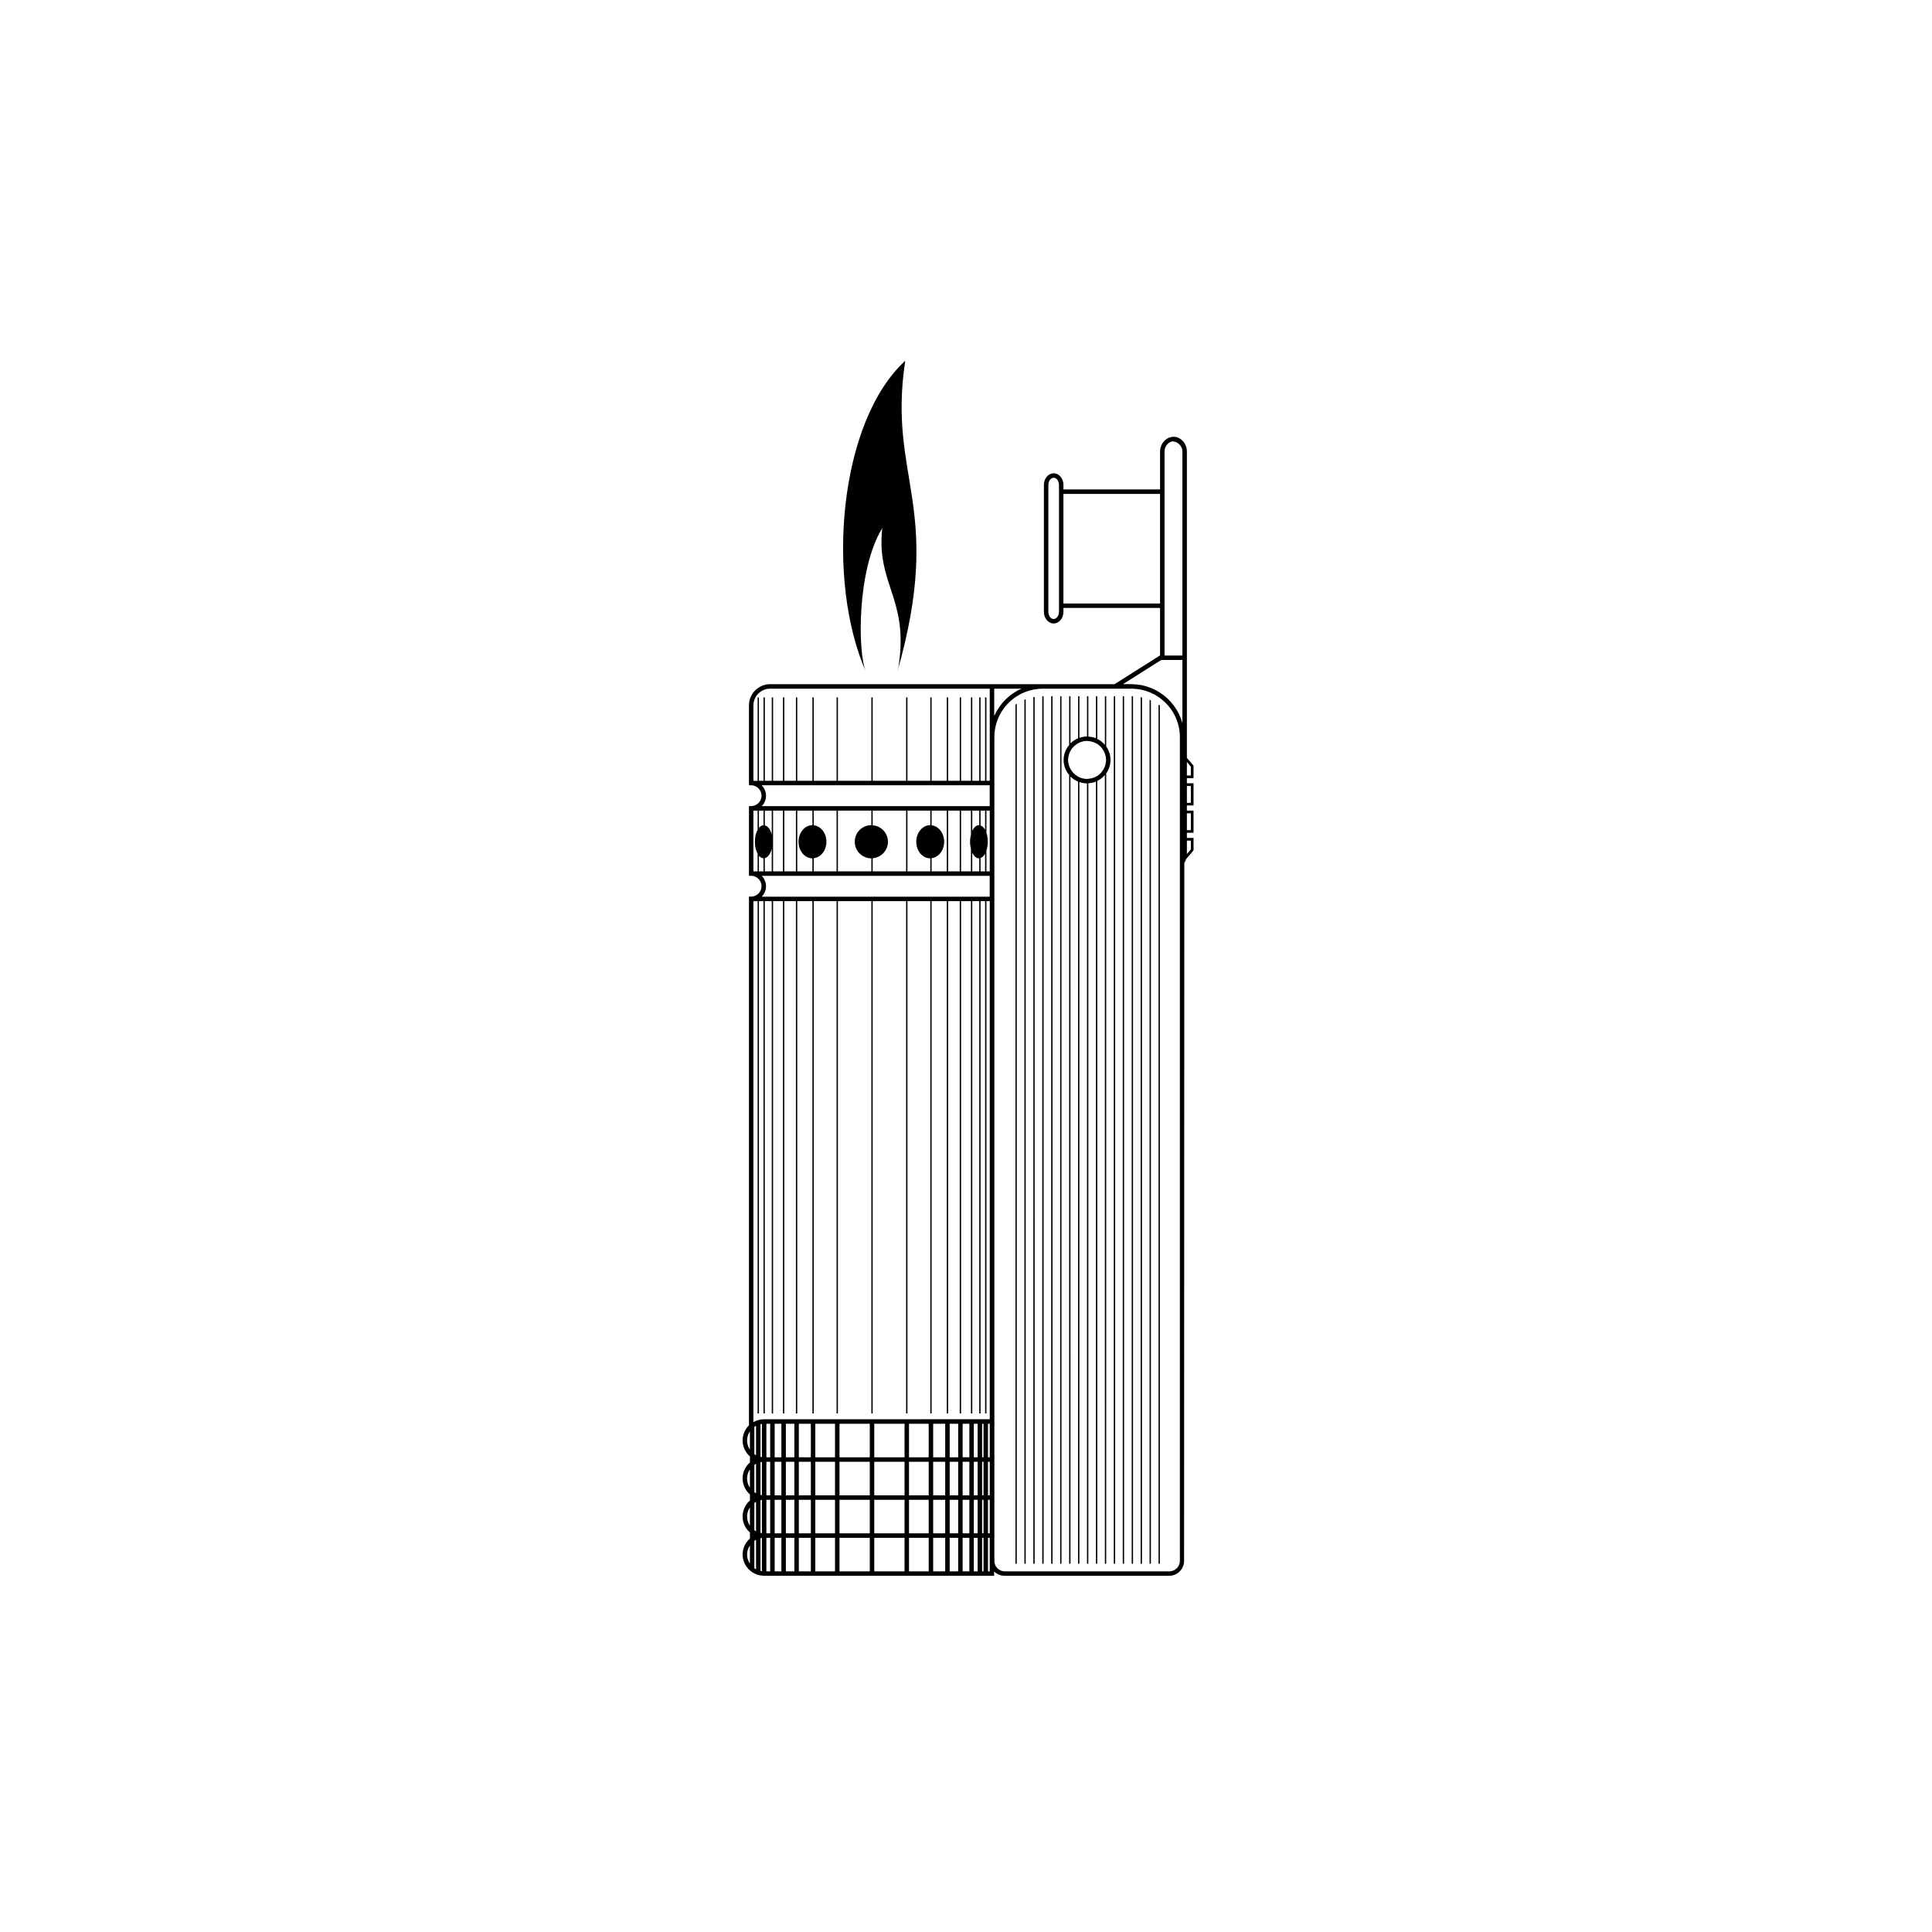 <?xml version="1.0" encoding="UTF-8"?>
<!-- Uploaded to: ICON Repo, www.svgrepo.com, Generator: ICON Repo Mixer Tools -->
<svg fill="#000000" width="800px" height="800px" version="1.1" viewBox="144 144 512 512" xmlns="http://www.w3.org/2000/svg">
 <g>
  <path d="m460.3 350.22v-3.301l-1.762-2.074v-81.145c0-2.18-1.594-3.949-3.555-3.949-0.066 0-0.125 0.02-0.188 0.02-0.07-0.004-0.137-0.02-0.207-0.02v0.047c-1.77 0.223-3.16 1.879-3.16 3.906v9.996h-25.605v-1.188c0-1.703-1.16-3.09-2.59-3.09-1.43 0-2.59 1.387-2.59 3.09v33.625c0 1.703 1.16 3.09 2.59 3.09 1.43 0 2.59-1.387 2.59-3.09v-1.027h25.605v12.602h-0.035l-12.02 7.598h-91.262c-3.106 0-5.629 2.527-5.629 5.629v21.16h0.57c0.211 0 0.414 0.027 0.613 0.074 0.414 0.098 0.793 0.289 1.113 0.547 0.129 0.102 0.246 0.219 0.355 0.34 0.422 0.484 0.68 1.113 0.68 1.805 0 0.691-0.262 1.32-0.68 1.801-0.109 0.125-0.227 0.238-0.355 0.34-0.32 0.258-0.699 0.453-1.113 0.547-0.199 0.047-0.402 0.074-0.613 0.074h-0.57v18.461h0.57c0.211 0 0.414 0.027 0.613 0.074 0.414 0.098 0.793 0.289 1.113 0.547 0.129 0.102 0.246 0.219 0.355 0.34 0.422 0.484 0.68 1.113 0.68 1.805 0 0.691-0.262 1.32-0.68 1.801-0.109 0.125-0.227 0.238-0.355 0.34-0.32 0.258-0.699 0.453-1.113 0.547-0.199 0.047-0.402 0.074-0.613 0.074h-0.57v140.11c-1.035 1.02-1.68 2.438-1.68 4.004 0 1.566 0.645 2.981 1.68 4.004 0.078 0.078 0.172 0.145 0.258 0.215v1.641c-0.086 0.074-0.176 0.137-0.258 0.215-1.035 1.02-1.68 2.438-1.68 4.004s0.645 2.981 1.68 4.004c0.078 0.078 0.172 0.145 0.258 0.215v1.641c-0.086 0.074-0.176 0.137-0.258 0.215-1.035 1.02-1.68 2.438-1.68 4.004 0 1.566 0.645 2.981 1.68 4.004 0.078 0.078 0.172 0.145 0.258 0.215v1.641c-0.086 0.074-0.176 0.137-0.258 0.215-1.035 1.02-1.68 2.438-1.68 4.004 0 1.684 0.758 3.18 1.934 4.215 0.359 0.316 0.754 0.582 1.184 0.797 0.148 0.074 0.289 0.152 0.441 0.215 0.375 0.148 0.773 0.25 1.184 0.316 0.121 0.02 0.246 0.023 0.371 0.035 0.172 0.016 0.336 0.051 0.512 0.051h61.027v-1.137c0.715 0.703 1.691 1.137 2.766 1.137h43.621c2.18 0 3.953-1.773 3.953-3.953l0.062-184.96c0.211-0.328 0.391-0.676 0.504-1.047l1.941-2.281v-3.301h-1.762l-0.004-1.359h1.762v-5.879h-1.762v-1.359h1.762v-5.879h-1.762v-1.355zm-1.762-4.277 1.051 1.234v2.332h-1.051zm-33.898-72.246v32.441c0 1.035-0.645 1.906-1.406 1.906s-1.406-0.875-1.406-1.906v-33.625c0-1.035 0.645-1.906 1.406-1.906s1.406 0.875 1.406 1.906zm-81.906 284.68c-0.457-0.695-0.75-1.508-0.75-2.398 0-0.719 0.188-1.391 0.492-1.996 0.074-0.141 0.172-0.262 0.258-0.395zm0-10.086c-0.086-0.133-0.184-0.254-0.258-0.395-0.305-0.602-0.492-1.273-0.492-1.996 0-0.723 0.188-1.391 0.492-1.996 0.074-0.141 0.172-0.262 0.258-0.395zm0-10.078c-0.086-0.133-0.184-0.254-0.258-0.395-0.305-0.602-0.492-1.273-0.492-1.996s0.188-1.391 0.492-1.996c0.074-0.141 0.172-0.262 0.258-0.395zm0-10.074c-0.086-0.133-0.184-0.254-0.258-0.395-0.305-0.602-0.492-1.273-0.492-1.996 0-0.723 0.188-1.391 0.492-1.996 0.074-0.141 0.172-0.262 0.258-0.395zm109.88-223.02v-41.41c0-1.453 0.969-2.633 2.188-2.746 1.426 0.113 2.551 1.293 2.551 2.746v54.012h-4.738zm-26.793-1.184v-29.043h25.605v29.043zm25.914 14.969h5.617v16.738c-0.93-3.379-3.09-6.254-5.977-8.105-0.117-0.074-0.238-0.145-0.355-0.219-0.641-0.387-1.309-0.723-2.012-1.004-0.117-0.047-0.238-0.086-0.355-0.129-0.652-0.238-1.32-0.445-2.012-0.59-0.117-0.023-0.238-0.031-0.355-0.055-0.656-0.117-1.328-0.184-2.012-0.207-0.121-0.004-0.234-0.02-0.355-0.02-0.027 0-0.055-0.004-0.082-0.004h-2.238zm-37 7.598c-0.434 0.188-0.863 0.387-1.273 0.617-0.121 0.07-0.238 0.145-0.355 0.219-2.481 1.496-4.453 3.738-5.629 6.41v-7.246zm-69.605 24.422v-22.102h-0.355v22.102h-1.113v-19.977c0-2.453 1.996-4.445 4.445-4.445h58.184v24.418h-0.879v-22.102h-0.355v22.102h-1.199v-22.102h-0.355v22.102h-1.836v-22.102h-0.355v22.102h-2.613v-22.102h-0.355v22.102h-3.078v-22.102h-0.359v22.102h-4.016v-22.102h-0.355v22.102h-6.047v-22.102h-0.355v22.102h-8.859v-22.102h-0.355v22.102h-8.859v-22.102h-0.355v22.102h-6.047v-22.102h-0.355v22.102h-4.016v-22.102h-0.355v22.102h-3.078v-22.102h-0.355v22.102h-2.613v-22.102h-0.355v22.102h-1.836v-22.102h-0.355v22.102h-1.203zm61.16 180.46v8.891h-0.465v-8.891zm-0.465-1.188v-8.891h0.465v8.891zm0.465 11.262v8.891h-0.465v-8.891zm-59.605-164.12c-0.098-0.23-0.219-0.453-0.355-0.66s-0.297-0.402-0.469-0.578h60.422v5.531h-4.981l-2.606 0.004h-52.832c0.172-0.176 0.332-0.371 0.469-0.574 0.137-0.207 0.258-0.43 0.355-0.66 0.199-0.469 0.312-0.988 0.312-1.531-0.008-0.547-0.113-1.062-0.316-1.531zm0-23.992c-0.098-0.23-0.219-0.453-0.355-0.66s-0.297-0.402-0.469-0.578h60.422v5.531h-60.418c0.172-0.176 0.332-0.371 0.469-0.574 0.137-0.207 0.258-0.43 0.355-0.66 0.199-0.469 0.312-0.988 0.312-1.531-0.008-0.543-0.113-1.059-0.316-1.527zm58.371 10.562c-0.324-0.586-0.738-0.996-1.199-1.156v-3.93h1.199zm-1.555-1.223c-0.023 0-0.051-0.016-0.074-0.016-0.703 0-1.328 0.594-1.762 1.512v-5.356h1.836zm-2.195 2.504c-0.145 0.574-0.234 1.207-0.234 1.883s0.086 1.309 0.234 1.883v5.965l-2.609-0.004v-16.094h2.613zm0.359 4.769c0.43 0.918 1.059 1.512 1.762 1.512 0.023 0 0.051-0.012 0.074-0.016v3.461h-1.836l-0.004-4.957zm2.191 1.43c0.461-0.16 0.875-0.57 1.199-1.156v4.684h-1.199zm1.555-1.984c0.227-0.68 0.363-1.473 0.363-2.332s-0.137-1.656-0.363-2.332v-5.914h0.879v16.094h-0.879zm-7.07-10.578v16.094h-3.078v-16.094zm-7.809 3.848h-0.016c-2.043 0-3.695 1.969-3.695 4.398s1.652 4.398 3.695 4.398h0.016v3.449h-6.047v-16.094h6.047zm0.355 8.75c1.863-0.227 3.324-2.074 3.324-4.356 0-2.277-1.457-4.129-3.324-4.356v-3.891h4.016v16.094h-4.016zm-15.973-8.754c-2.43 0-4.398 1.969-4.398 4.398 0 2.43 1.969 4.398 4.398 4.398v3.445h-8.859v-16.094h8.859zm0.355 8.766c2.262-0.184 4.043-2.055 4.043-4.363s-1.781-4.18-4.043-4.363v-3.883h8.859v16.094h-8.859zm-15.973-8.762c-2.035 0.012-3.68 1.973-3.68 4.398 0 2.422 1.645 4.387 3.68 4.398v3.449h-4.016v-16.094h4.016zm0.355 8.754c1.879-0.207 3.356-2.066 3.356-4.359 0-2.289-1.477-4.152-3.356-4.359v-3.887h6.047v16.094h-6.047zm-4.727-12.602v16.094h-3.078v-16.094zm-3.438 0v16.094h-2.613v-16.094zm-4.805 12.59c0.816-0.184 1.496-1.133 1.836-2.465v5.965h-1.836zm1.84-6.227c-0.34-1.332-1.02-2.281-1.836-2.465v-3.898h1.836zm-2.195-6.363v3.859c-0.441 0.027-0.852 0.273-1.199 0.695v-4.555zm-2.668 16.09v-16.094h1.113v5.086c-0.441 0.801-0.719 1.918-0.719 3.16 0 1.242 0.277 2.359 0.719 3.16v4.684zm1.469 0v-4.156c0.348 0.422 0.758 0.668 1.199 0.695v3.461zm-0.77 184.98c-0.156-0.082-0.297-0.184-0.441-0.285v-7.262c0.145-0.102 0.289-0.199 0.441-0.281zm-0.441-8.934v-0.051c0.016 0.008 0.031 0.02 0.047 0.023-0.02 0.012-0.031 0.02-0.047 0.027zm0.441-1.152c-0.156-0.082-0.301-0.18-0.441-0.281v-7.254c0.145-0.102 0.289-0.199 0.441-0.281zm-0.441-8.922v-0.051c0.016 0.008 0.031 0.02 0.047 0.023-0.02 0.008-0.031 0.02-0.047 0.027zm0.441-1.156c-0.156-0.082-0.301-0.18-0.441-0.281v-7.254c0.145-0.102 0.289-0.199 0.441-0.281zm-0.441-8.922v-0.051c0.016 0.008 0.031 0.02 0.047 0.023-0.02 0.012-0.031 0.02-0.047 0.027zm0.441-1.152c-0.156-0.082-0.301-0.18-0.441-0.281v-7.254c0.145-0.102 0.289-0.199 0.441-0.281zm1.555 30.719c-0.125-0.016-0.25-0.031-0.371-0.059v-8.691c0.121-0.023 0.246-0.039 0.371-0.055zm0-10.078c-0.125-0.016-0.25-0.027-0.371-0.055v-8.691c0.121-0.023 0.246-0.039 0.371-0.055zm0-10.074c-0.125-0.016-0.25-0.027-0.371-0.055v-8.691c0.121-0.023 0.246-0.039 0.371-0.055zm0-10.074c-0.125-0.016-0.25-0.027-0.371-0.055v-8.691c0.121-0.023 0.246-0.039 0.371-0.055zm2.195 30.273h-1.008v-8.891h1.008zm0-10.078h-1.008v-8.891h1.008zm0-10.074h-1.008v-8.891h1.008zm0-10.078h-1.008v-8.891h1.008zm2.965 30.23h-1.781v-8.891h1.781zm0-10.078h-1.781v-8.891h1.781zm0-10.074h-1.781v-8.891h1.781zm0-10.078h-1.781v-8.891h1.781zm3.438 30.23h-2.25v-8.891h2.25zm0-10.078h-2.25v-8.891h2.25zm0-10.074h-2.25v-8.891h2.25zm0-10.078h-2.25v-8.891h2.25zm4.371 30.23h-3.188v-8.891h3.188zm0-10.078h-3.188v-8.891h3.188zm0-10.074h-3.188v-8.891h3.188zm0-10.078h-3.188v-8.891h3.188zm6.402 30.23h-5.219v-8.891h5.219zm0-10.078h-5.219v-8.891h5.219zm0-10.074h-5.219v-8.891h5.219zm0-10.078h-5.219v-8.891h5.219zm9.215 30.23h-8.027v-8.891h8.027zm0-10.078h-8.027v-8.891h8.027zm0-10.074h-8.027v-8.891h8.027zm0-10.078h-8.027v-8.891h8.027zm9.215 30.23h-8.027v-8.891h8.027zm0-10.078h-8.027v-8.891h8.027zm0-10.074h-8.027v-8.891h8.027zm0-10.078h-8.027v-8.891h8.027zm6.402 30.23h-5.219v-8.891h5.219zm0-10.078h-5.219v-8.891h5.219zm0-10.074h-5.219v-8.891h5.219zm0-10.078h-5.219v-8.891h5.219zm4.371 30.23h-3.188v-8.891h3.188zm0-10.078h-3.188v-8.891h3.188zm0-10.074h-3.188v-8.891h3.188zm0-10.078h-3.188v-8.891h3.188zm3.438 30.23h-2.25v-8.891h2.25zm0-10.078h-2.25v-8.891h2.25zm0-10.074h-2.25v-8.891h2.25zm0-10.078h-2.25v-8.891h2.25zm2.965 30.23h-1.781v-8.891h1.781zm0-10.078h-1.781v-8.891h1.781zm0-10.074h-1.781v-8.891h1.781zm0-10.078h-1.781v-8.891h1.781zm2.195 30.23h-1.008v-8.891h1.008zm0-10.078h-1.008v-8.891h1.008zm0-10.074h-1.008v-8.891h1.008zm0-10.078h-1.008v-8.891h1.008zm1.555 30.23h-0.371v-8.891h0.371zm0-10.078h-0.371v-8.891h0.371zm0-10.074h-0.371v-8.891h0.371zm0-10.078h-0.371v-8.891h0.371zm-58.215-10.074c-0.988 0-1.906 0.281-2.715 0.73h-0.051v-138.04h1.113v135.77h0.355v-135.77h1.199v135.77h0.355l0.004-135.77h1.836v135.77h0.355v-135.77h2.613v135.77h0.355v-135.77h3.078v135.77h0.355l0.004-135.77h4.016v135.77h0.355v-135.77h6.047v135.77h0.355v-135.77h8.859v135.77h0.355v-135.77h8.859v135.77h0.355v-135.77h6.047v135.77h0.355l0.004-135.77h4.016v135.77h0.355v-135.77h3.078v135.77h0.355l0.004-135.77h2.613v135.77h0.355v-135.77h1.836v135.77h0.355v-135.77h1.199v135.77h0.355v-135.77h0.879v137.3zm59.863 40.305h-0.465v-8.891h0.465zm47.617 0h-43.621c-1.523 0-2.766-1.242-2.766-2.766v-218.32c0-4.406 2.234-8.301 5.629-10.617 0.117-0.078 0.238-0.148 0.355-0.223 0.637-0.402 1.309-0.758 2.012-1.047 0.117-0.047 0.238-0.086 0.355-0.129 0.648-0.242 1.32-0.445 2.012-0.582 0.117-0.023 0.238-0.035 0.355-0.055 0.656-0.109 1.328-0.18 2.012-0.184 0.035 0 0.07-0.004 0.105-0.004h23.492c0.027 0 0.055 0.004 0.082 0.004 0.121 0 0.238 0.016 0.355 0.02 0.684 0.023 1.359 0.094 2.012 0.219 0.121 0.023 0.238 0.051 0.355 0.078 0.695 0.156 1.367 0.363 2.012 0.629 0.121 0.047 0.238 0.098 0.355 0.152 0.707 0.312 1.383 0.68 2.012 1.109 0.125 0.086 0.234 0.18 0.355 0.266 3.203 2.336 5.297 6.109 5.297 10.367v32.984c-0.008 0.012-0.016 0.023-0.027 0.035l0.027 0.023v185.27c-0.012 1.523-1.254 2.766-2.777 2.766zm5.684-193.66v2.332l-1.051 1.234v-3.566zm0-7.231v4.457h-1.051v-4.457zm0-7.238v4.457h-1.051v-4.457z"/>
  <path d="m377.81 283.96c-1.602 14.367 6.438 18.305 4.59 34.582-0.137 1.215-0.289 2.418-0.613 3.559 12.527-44.016-2.66-51.133 2.113-82.496-17.586 16.141-21.16 57.922-10.406 82.496-2.215-5.07-2.465-27.117 4.316-38.141z"/>
  <path d="m413.1 558.4h0.355v-227.89c-0.117 0.074-0.242 0.145-0.355 0.223z"/>
  <path d="m415.47 558.4h0.355v-229.07c-0.117 0.047-0.238 0.082-0.355 0.129z"/>
  <path d="m417.84 558.4h0.355l0.004-229.7c-0.117 0.02-0.238 0.031-0.355 0.055z"/>
  <path d="m420.21 328.51v229.89h0.355v-229.89h-0.25c-0.035 0-0.07 0.004-0.105 0.004z"/>
  <path d="m422.58 328.51h0.355v229.89h-0.355z"/>
  <path d="m424.95 328.51h0.355v229.89h-0.355z"/>
  <path d="m437.16 328.51h-0.355v12.887c-0.555-0.656-1.234-1.191-2.012-1.574v-11.312h-0.355v11.133c-0.625-0.258-1.309-0.395-2.012-0.438v-10.695h-0.355v10.664c-0.707 0-1.379 0.145-2.012 0.367v-11.027h-0.355v11.141c-0.758 0.316-1.441 0.773-2.012 1.344v-12.484h-0.355v12.918c-0.902 1.078-1.469 2.449-1.469 3.965s0.566 2.887 1.469 3.965v209.05h0.355l-0.012-208.62c0.57 0.574 1.258 1.031 2.012 1.344v207.27h0.355l0.004-207.16c0.633 0.219 1.305 0.363 2.012 0.367v206.79h0.355l0.004-206.83c0.707-0.039 1.387-0.176 2.012-0.438v207.26h0.355v-207.44c0.777-0.383 1.457-0.918 2.012-1.574v209.02h0.355l0.004-209.45c0.711-1.012 1.137-2.238 1.137-3.562 0-1.328-0.426-2.555-1.137-3.562zm-0.355 18.559c-0.375 1.059-1.086 1.953-2.012 2.551-0.113 0.074-0.238 0.129-0.355 0.191-0.609 0.324-1.289 0.527-2.012 0.578-0.117 0.008-0.227 0.035-0.344 0.035h-0.012c-0.719 0-1.395-0.16-2.012-0.434-0.125-0.055-0.238-0.129-0.355-0.191-0.852-0.461-1.547-1.156-2.012-2.004-0.141-0.258-0.262-0.527-0.355-0.809-0.172-0.504-0.281-1.035-0.281-1.598 0-0.559 0.113-1.09 0.281-1.598 0.098-0.281 0.215-0.551 0.355-0.809 0.469-0.848 1.164-1.539 2.012-2.004 0.121-0.062 0.23-0.137 0.355-0.191 0.617-0.273 1.297-0.43 2.012-0.434h0.012c0.117 0 0.227 0.027 0.344 0.035 0.727 0.051 1.402 0.254 2.012 0.578 0.121 0.062 0.242 0.121 0.355 0.191 0.93 0.598 1.637 1.492 2.012 2.551 0.188 0.527 0.309 1.086 0.309 1.68s-0.121 1.152-0.309 1.68z"/>
  <path d="m439.17 328.51h0.355v229.89h-0.355z"/>
  <path d="m441.54 328.51h0.355v229.89h-0.355z"/>
  <path d="m443.91 558.4h0.355v-229.88c-0.121-0.004-0.234-0.02-0.355-0.02z"/>
  <path d="m446.28 558.4h0.355l0.004-229.57c-0.121-0.027-0.234-0.055-0.355-0.078z"/>
  <path d="m448.65 558.4h0.355v-228.8c-0.117-0.051-0.234-0.102-0.355-0.152z"/>
  <path d="m451.02 558.4h0.355v-227.42c-0.121-0.086-0.234-0.184-0.355-0.266z"/>
 </g>
</svg>